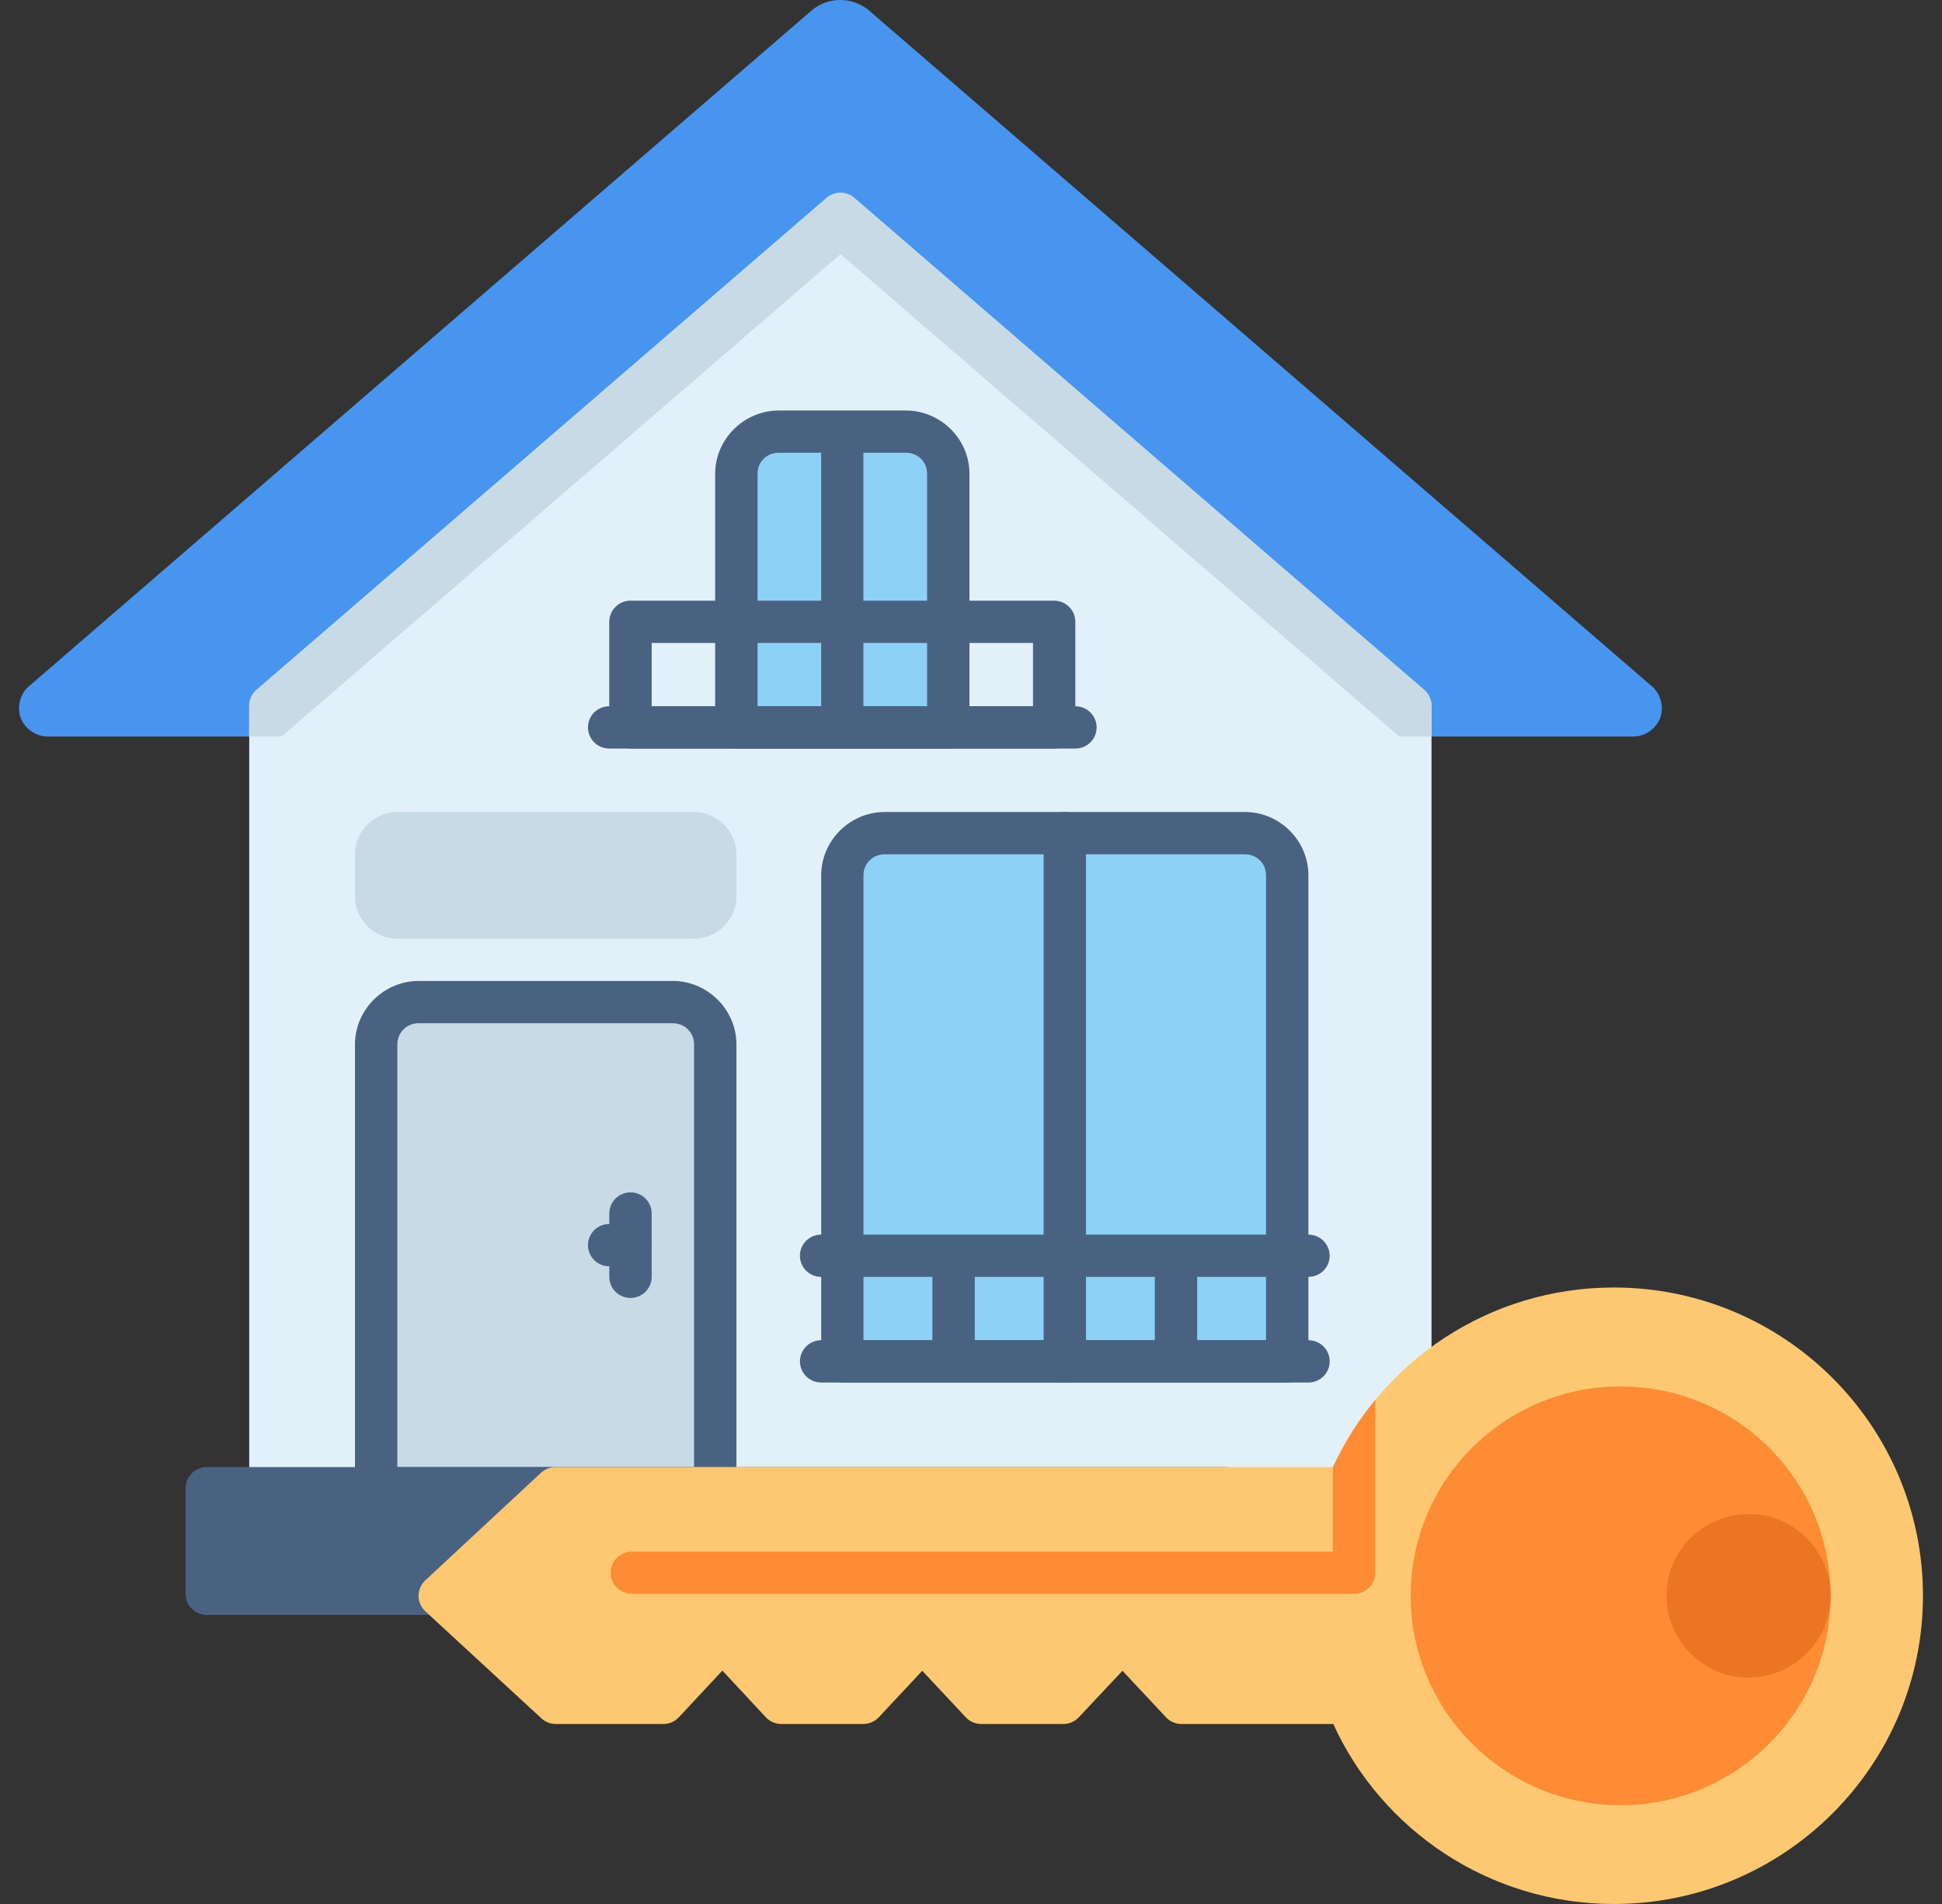 <svg width="51" height="50" viewBox="0 0 51 50" fill="none" xmlns="http://www.w3.org/2000/svg">
<rect x="0" y="0" width="51" height="50" fill="#333333" stroke="none"/>
<path d="M21.308 0.28L0.754 18.027C0.511 18.236 0.445 18.589 0.544 18.854C0.643 19.119 0.926 19.342 1.247 19.342H42.897C43.217 19.342 43.5 19.119 43.599 18.854C43.698 18.59 43.628 18.236 43.386 18.027L22.827 0.28C22.394 -0.093 21.741 -0.094 21.308 0.28Z" fill="#4895EF"/>
<path d="M21.706 5.2L6.738 18.117C6.677 18.169 6.628 18.234 6.595 18.307C6.562 18.38 6.545 18.459 6.545 18.539V39.083C6.545 39.229 6.604 39.37 6.708 39.473C6.812 39.577 6.953 39.635 7.099 39.636H36.489C36.615 39.636 36.738 39.593 36.836 39.514C36.935 39.435 37.003 39.325 37.031 39.202L37.577 36.703C37.587 36.664 37.592 36.624 37.594 36.584V18.539C37.594 18.459 37.577 18.38 37.543 18.307C37.51 18.234 37.461 18.169 37.401 18.117L22.437 5.2C22.335 5.112 22.206 5.064 22.071 5.064C21.937 5.064 21.807 5.112 21.706 5.2Z" fill="#E2F0FA"/>
<path d="M37.593 18.538C37.594 18.377 37.523 18.223 37.401 18.117L22.437 5.2C22.336 5.112 22.206 5.064 22.072 5.064C21.937 5.064 21.807 5.112 21.706 5.2L6.738 18.117C6.616 18.222 6.545 18.375 6.545 18.536V19.342H7.393L22.073 6.673L36.746 19.342H37.593V18.538Z" fill="#C8DAE5"/>
<path d="M10.994 25.761C10.079 25.761 9.322 26.515 9.322 27.428V39.083C9.323 39.156 9.337 39.228 9.365 39.295C9.394 39.362 9.435 39.423 9.487 39.475C9.539 39.526 9.6 39.567 9.668 39.594C9.735 39.622 9.808 39.636 9.881 39.636H18.782C18.855 39.636 18.927 39.622 18.995 39.594C19.063 39.567 19.124 39.526 19.176 39.475C19.228 39.423 19.269 39.362 19.297 39.295C19.326 39.228 19.34 39.156 19.34 39.083V27.428C19.34 26.515 18.584 25.761 17.669 25.761H10.994Z" fill="#4A6282"/>
<path d="M10.994 26.871H17.669C17.983 26.871 18.227 27.115 18.227 27.428V38.526H10.435V27.428C10.435 27.115 10.68 26.871 10.994 26.871Z" fill="#C8DAE5"/>
<path d="M5.428 38.526C5.354 38.526 5.282 38.541 5.215 38.569C5.147 38.597 5.086 38.638 5.035 38.69C4.983 38.742 4.942 38.803 4.915 38.87C4.887 38.938 4.873 39.01 4.873 39.083V41.856C4.874 42.003 4.932 42.143 5.036 42.247C5.14 42.35 5.281 42.409 5.428 42.409H32.159C32.232 42.41 32.305 42.395 32.372 42.368C32.44 42.34 32.502 42.3 32.553 42.248C32.605 42.197 32.647 42.136 32.675 42.069C32.703 42.001 32.718 41.929 32.718 41.856V39.083C32.718 39.01 32.704 38.937 32.676 38.869C32.648 38.802 32.607 38.74 32.555 38.688C32.503 38.636 32.441 38.596 32.373 38.568C32.305 38.54 32.233 38.526 32.159 38.526H7.099H5.428Z" fill="#4A6282"/>
<path d="M23.234 21.324C22.319 21.324 21.566 22.075 21.566 22.988V35.752C21.567 35.899 21.625 36.039 21.729 36.143C21.833 36.246 21.974 36.305 22.121 36.305H33.807C33.954 36.305 34.094 36.246 34.198 36.143C34.302 36.039 34.361 35.899 34.361 35.752V22.988C34.361 22.075 33.609 21.324 32.694 21.324H23.234Z" fill="#4A6282"/>
<path d="M23.234 22.435H32.694C33.008 22.435 33.248 22.674 33.248 22.988V35.195H22.676V22.988C22.676 22.674 22.921 22.435 23.234 22.435Z" fill="#8ED1F7"/>
<path d="M16.555 31.312C16.482 31.312 16.41 31.327 16.343 31.355C16.275 31.383 16.214 31.424 16.163 31.476C16.111 31.527 16.07 31.589 16.043 31.656C16.015 31.724 16.001 31.796 16.001 31.869V33.532C16.002 33.679 16.06 33.819 16.164 33.923C16.268 34.026 16.409 34.085 16.555 34.085C16.629 34.085 16.701 34.071 16.769 34.044C16.836 34.016 16.898 33.975 16.95 33.924C17.002 33.873 17.043 33.812 17.071 33.744C17.099 33.677 17.114 33.605 17.114 33.532V31.869C17.114 31.796 17.1 31.723 17.072 31.655C17.044 31.588 17.003 31.526 16.951 31.474C16.899 31.422 16.837 31.381 16.77 31.354C16.702 31.326 16.629 31.311 16.555 31.312Z" fill="#4A6282"/>
<path d="M42.383 33.811C39.112 33.811 36.291 35.74 35.006 38.526H14.592C14.451 38.525 14.314 38.577 14.211 38.673L11.171 41.5C11.115 41.552 11.07 41.615 11.039 41.685C11.008 41.755 10.992 41.831 10.992 41.907C10.992 41.984 11.008 42.06 11.039 42.13C11.07 42.2 11.115 42.263 11.171 42.315L14.214 45.121C14.316 45.218 14.451 45.272 14.592 45.273H17.422C17.498 45.273 17.574 45.257 17.644 45.227C17.714 45.196 17.776 45.152 17.828 45.096L18.971 43.871L20.109 45.093C20.16 45.149 20.223 45.194 20.293 45.225C20.363 45.256 20.439 45.273 20.515 45.273H22.671C22.748 45.273 22.823 45.257 22.893 45.227C22.963 45.197 23.027 45.152 23.079 45.096L24.22 43.876L25.358 45.092C25.41 45.149 25.473 45.195 25.544 45.226C25.615 45.257 25.691 45.273 25.768 45.273H27.925C28.001 45.273 28.077 45.258 28.147 45.227C28.217 45.197 28.28 45.152 28.332 45.096L29.478 43.876L30.616 45.092C30.667 45.149 30.73 45.194 30.8 45.225C30.87 45.256 30.945 45.273 31.022 45.273H35.014C36.285 48.06 39.111 50 42.383 50C46.862 50 50.5 46.367 50.5 41.906C50.5 37.439 46.862 33.811 42.383 33.811Z" fill="#FEC872"/>
<path d="M35.006 40.747H16.597C16.289 40.745 16.038 40.992 16.037 41.299C16.036 41.608 16.287 41.858 16.597 41.856H35.56C35.869 41.858 36.12 41.608 36.119 41.299V36.759C35.676 37.294 35.3 37.887 35.006 38.526V40.747Z" fill="#FD8C35"/>
<path d="M21.566 35.195C21.493 35.195 21.42 35.209 21.352 35.237C21.284 35.265 21.223 35.306 21.171 35.358C21.119 35.41 21.078 35.471 21.05 35.539C21.022 35.607 21.008 35.679 21.008 35.752C21.008 35.825 21.023 35.898 21.051 35.965C21.079 36.032 21.12 36.093 21.172 36.144C21.224 36.196 21.286 36.236 21.353 36.264C21.421 36.292 21.493 36.306 21.566 36.306H34.361C34.434 36.306 34.507 36.292 34.575 36.264C34.642 36.236 34.704 36.196 34.755 36.144C34.807 36.093 34.849 36.032 34.877 35.965C34.905 35.898 34.92 35.825 34.92 35.752C34.92 35.679 34.906 35.607 34.878 35.539C34.85 35.471 34.809 35.41 34.757 35.358C34.705 35.306 34.643 35.265 34.575 35.237C34.508 35.209 34.435 35.195 34.361 35.195H21.566Z" fill="#4A6282"/>
<path d="M10.435 21.324C9.828 21.324 9.322 21.829 9.322 22.434V23.545C9.322 24.15 9.829 24.651 10.435 24.651H18.227C18.834 24.651 19.34 24.15 19.34 23.545V22.434C19.34 21.829 18.834 21.324 18.227 21.324H10.435Z" fill="#C8DAE5"/>
<path d="M27.962 21.324C27.815 21.325 27.674 21.383 27.57 21.487C27.466 21.59 27.408 21.731 27.407 21.877V35.752C27.408 35.899 27.466 36.039 27.57 36.143C27.674 36.246 27.815 36.305 27.962 36.305C28.035 36.306 28.107 36.292 28.175 36.264C28.242 36.236 28.304 36.196 28.356 36.144C28.408 36.093 28.449 36.032 28.477 35.965C28.506 35.897 28.52 35.825 28.52 35.752V21.877C28.52 21.805 28.506 21.732 28.477 21.665C28.449 21.598 28.408 21.537 28.356 21.485C28.304 21.434 28.242 21.393 28.175 21.366C28.107 21.338 28.035 21.324 27.962 21.324Z" fill="#4A6282"/>
<path d="M16 32.143C15.927 32.143 15.854 32.157 15.786 32.185C15.718 32.213 15.656 32.254 15.604 32.306C15.553 32.358 15.511 32.419 15.483 32.487C15.455 32.555 15.441 32.627 15.441 32.7C15.442 32.773 15.456 32.846 15.485 32.913C15.513 32.98 15.554 33.041 15.606 33.092C15.658 33.144 15.719 33.184 15.787 33.212C15.854 33.24 15.927 33.254 16 33.254H16.555C16.628 33.254 16.7 33.24 16.768 33.212C16.835 33.184 16.897 33.144 16.949 33.092C17.001 33.041 17.042 32.98 17.07 32.913C17.098 32.846 17.113 32.773 17.113 32.7C17.113 32.627 17.099 32.555 17.071 32.487C17.043 32.419 17.002 32.358 16.95 32.306C16.898 32.254 16.837 32.213 16.769 32.185C16.701 32.157 16.628 32.143 16.555 32.143H16Z" fill="#4A6282"/>
<path d="M20.453 10.78C19.538 10.78 18.781 11.53 18.781 12.443V19.104C18.782 19.177 18.796 19.249 18.824 19.316C18.853 19.384 18.894 19.445 18.946 19.496C18.998 19.547 19.059 19.588 19.127 19.616C19.194 19.643 19.267 19.657 19.34 19.657H24.901C24.974 19.657 25.047 19.643 25.115 19.616C25.182 19.588 25.244 19.547 25.296 19.496C25.348 19.445 25.389 19.384 25.417 19.316C25.445 19.249 25.46 19.177 25.46 19.104V12.443C25.46 11.53 24.703 10.78 23.788 10.78H20.453Z" fill="#4A6282"/>
<path d="M20.453 11.89H23.788C24.106 11.89 24.347 12.126 24.347 12.443V18.547H19.895V12.443C19.895 12.126 20.135 11.89 20.453 11.89Z" fill="#8ED1F7"/>
<path d="M22.674 19.104V11.333H21.565V19.104H22.674Z" fill="#4A6282"/>
<path d="M16.555 15.774C16.482 15.774 16.41 15.789 16.342 15.817C16.275 15.845 16.213 15.886 16.162 15.938C16.11 15.99 16.069 16.051 16.042 16.118C16.014 16.186 16 16.258 16 16.331V19.104C16.001 19.25 16.059 19.391 16.163 19.494C16.267 19.598 16.408 19.656 16.555 19.657H27.686C27.833 19.656 27.974 19.598 28.077 19.494C28.181 19.39 28.24 19.25 28.24 19.104V16.331C28.241 16.184 28.183 16.043 28.079 15.938C27.975 15.834 27.834 15.775 27.686 15.774H16.555ZM17.114 16.884H27.128V18.547H17.114V16.884Z" fill="#4A6282"/>
<path d="M21.566 32.422C21.492 32.422 21.42 32.436 21.352 32.463C21.285 32.491 21.223 32.532 21.171 32.583C21.119 32.634 21.078 32.695 21.05 32.763C21.022 32.83 21.007 32.902 21.007 32.975C21.006 33.048 21.021 33.121 21.049 33.188C21.077 33.256 21.118 33.318 21.17 33.37C21.222 33.421 21.283 33.462 21.351 33.49C21.419 33.518 21.492 33.532 21.566 33.532H34.36C34.434 33.532 34.507 33.518 34.575 33.49C34.642 33.462 34.704 33.421 34.756 33.37C34.808 33.318 34.849 33.256 34.877 33.188C34.905 33.121 34.919 33.048 34.919 32.975C34.919 32.902 34.904 32.83 34.876 32.763C34.848 32.695 34.806 32.634 34.755 32.583C34.703 32.532 34.641 32.491 34.574 32.463C34.506 32.436 34.433 32.422 34.36 32.422H21.566Z" fill="#4A6282"/>
<path d="M25.599 35.752V32.975H24.486V35.752H25.599Z" fill="#4A6282"/>
<path d="M31.44 35.752V32.975H30.327V35.752H31.44Z" fill="#4A6282"/>
<path d="M16 18.547C15.927 18.547 15.854 18.561 15.786 18.589C15.718 18.617 15.656 18.658 15.604 18.709C15.552 18.761 15.511 18.823 15.483 18.89C15.455 18.958 15.441 19.031 15.441 19.104C15.442 19.177 15.456 19.249 15.485 19.316C15.513 19.384 15.554 19.445 15.606 19.496C15.658 19.547 15.719 19.588 15.787 19.616C15.854 19.643 15.927 19.657 16 19.657H28.24C28.314 19.657 28.386 19.643 28.454 19.616C28.521 19.588 28.583 19.547 28.635 19.496C28.686 19.445 28.728 19.384 28.756 19.316C28.784 19.249 28.799 19.177 28.799 19.104C28.799 19.031 28.785 18.958 28.757 18.89C28.729 18.823 28.688 18.761 28.636 18.709C28.584 18.658 28.522 18.617 28.454 18.589C28.387 18.561 28.314 18.547 28.24 18.547H16Z" fill="#4A6282"/>
<path d="M42.559 36.408C39.514 36.408 37.047 38.868 37.047 41.906C37.047 44.945 39.525 47.407 42.559 47.407C45.594 47.407 48.075 44.945 48.075 41.906C48.075 38.868 45.605 36.408 42.559 36.408Z" fill="#FD8C35"/>
<path d="M45.92 39.759C44.736 39.759 43.764 40.724 43.764 41.906C43.764 43.089 44.738 44.056 45.92 44.056C47.102 44.056 48.077 43.089 48.077 41.906C48.077 40.724 47.105 39.759 45.92 39.759Z" fill="#EC7523"/>
</svg>
